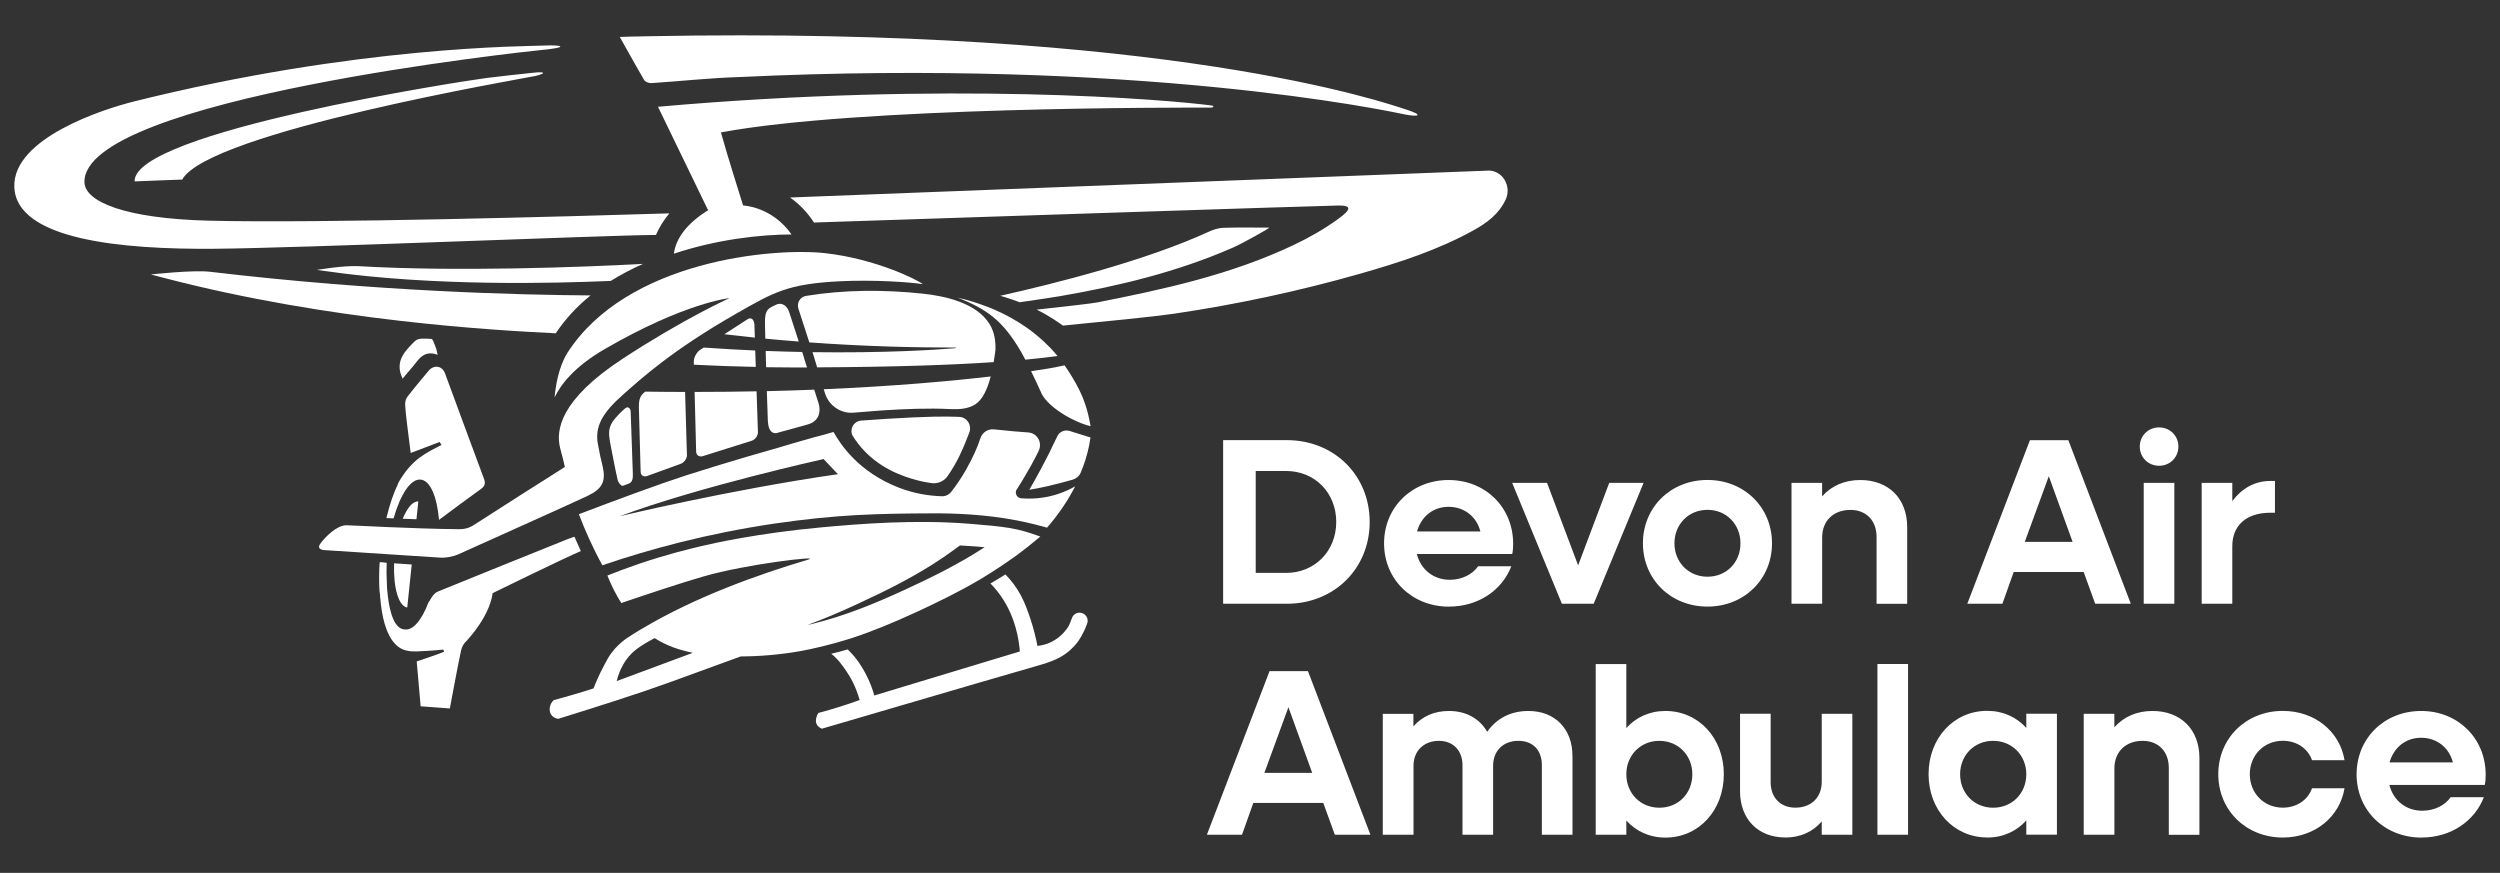 <?xml version="1.0" encoding="UTF-8"?>
<svg id="Layer_1" data-name="Layer 1" xmlns="http://www.w3.org/2000/svg" viewBox="0 0 406.7 142">
  <rect x="0" y="0" width="406.7" height="142" fill="#333333" stroke="none"/>
  <defs>
    <style>
      .cls-1 {
        fill: #fff;
      }
    </style>
  </defs>
  <path class="cls-1" d="M136.32,77.14c-17.64,2.54-35.53,6.85-35.53,6.85,12.91-4.82,33.19-9.31,33.19-9.31l2.34,2.47ZM165.42,79.61c.49-.76.97-1.56,1.46-2.4.55-.94,1.26-2.16,2.08-3.83v-.03c.67-1.33-.22-2.9-1.69-3-.77-.06-1.58-.11-2.4-.19-1.27-.12-2.1-.2-3.18-.31-.97-.1-1.88.49-2.19,1.42-.5,1.53-1.23,3.18-2.38,5.2-.78,1.36-1.59,2.54-2.38,3.55-.37.47-.94.73-1.53.71-1.87-.06-4.27-.36-6.89-1.36-6.74-2.59-9.64-7.18-10.73-9.1-1,.32-2.11.6-3.2.88-.97.27-2.08.59-3.29.94-1.33.41-3.51,1.05-7.32,2.13-3.55,1.05-7.18,2.15-10.16,3.11-4.42,1.43-11.39,4.01-17.45,6.32.93,2.45,2.16,5.27,3.82,8.31,7.62-2.6,17.01-5.16,27.91-6.77,10.39-1.52,16.87-1.64,25.95-1.68,3.34-.01,8.43.15,13.61,1.16,2.05.4,3.72.84,4.87,1.17.81-.93,1.68-2.02,2.54-3.29.83-1.21,1.49-2.38,2.04-3.44-.77.45-1.69.89-2.76,1.24-2.3.77-4.41.84-6.04.71-.7-.06-1.09-.85-.71-1.45"/>
  <path class="cls-1" d="M78.72,77.85c-2.13-5.69-4.21-11.4-6.32-17.1-.47-1.28-1.82-1.46-2.69-.42-1.15,1.39-2.32,2.77-3.43,4.21-.25.32-.39.84-.37,1.25.06,1.21.22,2.41.36,3.61.17,1.43.36,2.85.54,4.29,1.68-.64,3.19-1.22,4.7-1.79.11.16.21.31.32.47-2.48,1.33-4.76,2.2-7.06,6.21,0,.02.02.03.02.05-.75,1.53-1.41,3.46-1.93,5.65.38.02.77.03,1.17.05,1.1-3.9,2.79-6.49,4.42-6.31,1.55.16,2.64,2.79,2.97,6.55,2.3-1.71,4.52-3.38,6.78-4.99.7-.5.81-.95.52-1.73"/>
  <path class="cls-1" d="M61.8,91.49c-.11,1.77-.11,3.46-.01,5.02.4-.1.8-.21,1.17-.34-.14-1.39-.18-2.95-.09-4.61-.36-.02-.71-.05-1.07-.07"/>
  <path class="cls-1" d="M196.74,37.65c-10.26,4.74-25.06,8.46-34.02,10.47.61.17,1.27.37,1.97.62.31.11.71.25,1.19.43,2.86-.41,5.53-.81,6.5-.98,9.61-1.66,19.07-3.93,28.08-7.86,1.75-.76,6.08-3.2,6.02-3.3-2.09,0-5.4-.05-7.48.03-.76.03-1.56.27-2.26.59M109.63,41.27c6.98-2.33,14.12-3.12,19.14-3.13-3.21-4.57-7.88-4.71-7.88-4.71,0,0-2.67-8.45-3.61-11.89,22.3-4.17,74.93-4.05,79.81-4.03.24,0,.54-.28,0-.35-7.09-.93-42.56-4-90.05.21,1.84,3.8,7.26,14.98,8.15,16.82-3.35,2.12-5.19,4.45-5.57,7.08M99.36,45.7c1.68-1.05,3.44-1.97,5.25-2.77-10.01.54-30.31,1.3-46.29.37-2.52-.12-6.77.61-6.77.61,0,0,1.27.19,1.67.23,17.33,2.47,37.05,1.95,46.15,1.56M24.54,44.65s1.74.44,2.22.58c27.06,7.05,53.76,8.5,63.65,8.99,1.58-2.37,3.5-4.41,5.66-6.16-11.5-.08-34.76-.63-61.93-3.85-2.75-.32-9.59.44-9.59.44M88.55,7.41c-2.94.14-30.39.01-66.85,9.12-4.86,1.22-19.63,5.94-19.37,13.87.28,8.65,17.58,10.19,32.46,10.07,14.68-.12,63.28-2.19,71.92-2.25.56-1.28,1.3-2.46,2.18-3.51-15.9.49-56.7,1.64-74.89,1.19-13.75-.34-20.16-3.11-20.26-6.22-.45-13.69,73.17-21.43,73.91-21.5,5.22-.48,3.84-.91.9-.77M86.99,12.38c1.66-.36,2.07-.8-.32-.54-2.39.26-5.03.53-7.54.85-3.91.5-57.5,8.78-57.23,16.82-.07,0,6.85-.27,7.74-.3,4.31-7.75,55.69-16.47,57.35-16.83M228.7,17.8c-3.09-.98-38.5-13.56-123.49-11.9-1.31,0-4.38.11-4.38.11,0,0,2.76,4.97,3.97,7.02.18.3.79.52,1.18.49,4.71-.31,9.41-.83,14.13-.98,65.09-3.1,105.35,5.43,108.41,6.07,2.15.45,3.28.17.19-.81M241.99,27.76c-2.52.1-87.61,3.37-113.47,4.37,1.55,1.09,2.87,2.48,3.9,4.07,12.62-.42,83.52-2.77,85.41-2.77,2.04,0,2.05.62-.19,2.23-2.32,1.67-4.72,3.03-7.24,4.22-10.16,4.81-21.04,7.18-31.97,9.33-.94.18-5.36.68-9.78,1.16,2.18,1.09,3.7,2.19,4.26,2.6,7-.68,15.08-1.49,18.04-1.93,10.3-1.52,20.46-3.7,30.48-6.56,6.29-1.8,12.49-3.81,18.26-7,2.19-1.21,4.13-2.64,5.24-4.99,1.05-2.23-.53-4.84-2.92-4.74"/>
  <path class="cls-1" d="M61.79,91.49s-.25,3.38.18,6.89c.77,6.38,3.22,7.22,4.1,7.44,1.07.28,2.27.11,3.41.07.88-.03,1.76-.14,2.64-.22.05.12.09.24.13.36-1.15.48-4.46,1.57-4.46,1.57,0,0,.44,5.13.64,7.3,1.68.12,3.2.23,4.75.35.62-3.28,1.18-6.37,1.83-9.45.12-.57.48-1.21.93-1.58,4.04-4.48,4.19-7.72,4.19-7.72,0,0,11.87-5.82,14.36-6.85-.37-.81-.72-1.59-1.04-2.34-.46.16-.88.3-1.27.46-7,2.82-14,5.63-20.98,8.48-.38.15-.72.55-.96.91-.19.29-.38.6-.56.9-1.06,2.77-2.44,4.48-3.77,4.34-3.46,0-3.03-10.82-3.03-10.82l-1.09-.1ZM65.52,84.39c.73.03,1.47.06,2.23.08l.3-2.89c-.89-.07-1.8,1.02-2.53,2.8M66.98,91.83c-.92-.06-1.89-.12-2.87-.19-.14,3.94.73,7,2.14,7.19l.73-7.01ZM71.2,57.72c-.16-.64-.2-.94-.32-1.21-.21-.49-.43-1.35-.69-1.37-.9-.07-2.16-.18-2.68.34-1.6,1.59-3.39,3.31-2.01,6.12.46-.55.9-1.11,1.38-1.64,1.13-1.25,1.9-3.14,4.32-2.24M160.2,89.01c-4.13,2.69-8.58,4.9-13.06,6.96-4.84,2.23-9.78,4.25-14.98,5.52-.26.06-.53.12-.79.18,2.7-1,5.35-2.13,7.96-3.34,4.89-2.25,9.74-4.66,14.19-7.7.96-.66,1.84-1.3,2.65-1.9.84.04,1.67.1,2.51.16.54.04,1.04.08,1.52.13M112.73,106.19c-4.14,1.54-8.27,3.07-12.41,4.61.09-.39.24-.91.48-1.49.23-.56.77-1.82,1.97-3.02.96-.96,2.6-1.9,3.73-2.48,1.88,1.22,4.02,1.95,6.23,2.39M164.87,90.72c1.8-1.31,3.26-2.5,4.37-3.43-3.8-1.41-5.76-1.61-11.34-2.07-9.03-.73-17.98-.01-24.38.58-10.31.96-17.48,2.58-19.55,3.07-1.8.43-5.42,1.29-10.07,2.87-2.07.71-3.8,1.37-5.09,1.89.61,1.53,1.36,3.05,2.26,4.47,4.53-1.54,9.86-3.31,13.33-4.31,7.08-2.06,19.44-3.45,17.08-2.75-8.08,2.39-18.41,6.09-26.98,11.21,0,0,0,0,0,0-.11.06-.22.12-.32.18-.82.49-1.62,1-2.4,1.52-.79.59-1.6,1.31-2.35,2.33-.42.57-.68,1.06-1.19,2.03-.79,1.48-1.33,2.76-1.68,3.68-1.08.35-2.19.69-3.32,1.02-1.07.31-2.12.61-3.15.88-.13.11-.3.29-.44.56-.04.08-.52,1.06.04,1.85.37.52.97.62,1.12.64,3.71-1.15,6.76-2.12,8.9-2.81,8.32-2.69,9.11-3.11,20.79-7.34,3.26-.01,6.52-.31,9.73-.87,2.04-.38,4.85-1.01,8.13-2.04,3.62-1.18,7.13-2.66,10.59-4.25,3.63-1.67,7.22-3.43,10.66-5.47,2.15-1.3,3.92-2.5,5.25-3.45h0M176.94,100.98c0-.72-.59-1.31-1.32-1.31-.58,0-1.07.37-1.24.89-.19.48-.35.94-.47,1.17-.44.85-1.31,1.64-1.38,1.69-.89.8-1.78,1.16-2.14,1.29-.64.23-1.21.33-1.62.37-.22-1.16-.58-2.74-1.19-4.55-.25-.75-.78-2.31-1.5-3.66-.73-1.38-1.63-2.51-2.52-3.42-.71.45-1.52.95-2.43,1.47.85.86,1.45,1.69,1.73,2.1,2.39,3.43,2.91,7.16,3.05,8.96-7.89,2.39-15.79,4.77-23.68,7.16-.25-.92-.68-2.17-1.41-3.54-.48-.89-1.31-2.42-2.92-3.95-.96.29-1.85.51-2.67.7,1.14.91,1.85,1.95,2.46,2.84.66.97,1.56,2.54,2.16,4.69-1.82.66-3.72,1.27-5.71,1.83-.34.09-.67.18-1,.27-.1.14-.23.36-.31.66-.07.26-.2.73.04,1.2.24.48.72.65.85.7,21.09-6.18,34.32-10.05,35.48-10.36.08-.02.44-.12.92-.28.36-.12,1.4-.48,2.23-.92,1.5-.8,2.43-1.87,2.81-2.34.38-.47,1.07-1.49,1.67-3.12.07-.16.11-.33.11-.52"/>
  <path class="cls-1" d="M177.42,69.33c-.3-1.65-.75-3.75-1.9-6.01-.78-1.54-1.6-2.84-2.34-3.89l-1.55.33s-1.32.25-3.89.63c.68,1.39,1.34,2.8,1.76,3.76,1.21,2.22,5.26,4.57,7.92,5.18M170.88,73.31c-1.12,2.23-2.27,4.36-3.43,6.37,1.03-.18,2.09-.39,3.19-.64,1.36-.32,2.66-.66,3.87-1.01.58-.18,1.05-.56,1.27-1.08.56-1.3,1.05-2.78,1.39-4.43.09-.46.17-.91.23-1.35l-3.35-1.05c-.8-.26-1.69.09-2.02.8-.38.79-.77,1.58-1.17,2.4M138.78,71c.25.4.53.8.84,1.2,3.14,4.06,7.52,5.35,9.3,5.85.92.26,1.8.43,2.6.54,1.02.14,2.02-.27,2.62-1.12.37-.53.77-1.14,1.16-1.83.62-1.08,1.01-1.93,1.36-2.73.31-.72.67-1.58,1.04-2.58.43-1.19-.39-2.45-1.64-2.51-.18,0-.35-.01-.54-.02-1.74-.06-4.52-.08-11.35.34-1.11.07-2.48.16-4.07.28-1.26.09-2,1.51-1.33,2.58M134.01,63.33c.08.28.14.48.17.56.61,2.07,2.58,3.44,4.71,3.24,1.5-.13,3.03-.25,4.58-.36,3.71-.24,7.45-.4,11.16-.22,1.36.07,2.84-.02,4.01-.76,1.17-.74,1.97-2.4,2.53-4.55-6.33.74-15.45,1.58-27.16,2.08M124.75,63.64c.02.54.03,1.07.05,1.56,0,0,0,0,0,0,0,.3.02.58.03.85h0c0,.26.02.49.03.71,0,.06,0,.11,0,.16,0,.2.02.39.02.57,0,0,0,.02,0,.03,0,.18.02.35.02.51,0,.04,0,.08,0,.12,0,.15.02.28.02.39h0c.09,1.47.63,1.86,1.09,1.92.36.05.66-.11.66-.11,0,0,.86-.23,1.71-.46.75-.2,1.41-.39,2.53-.7.16-.05.32-.09.49-.14,1.66-.47,1.94-1.66,1.92-2.49,0-.18-.02-.34-.04-.48-.02-.1-.03-.18-.05-.24-.02-.09-.04-.14-.04-.14,0,0,0-.01,0-.02,0,0,0,0,0,0-.05-.16-.33-1.02-.73-2.29-2.46.1-5.04.18-7.72.24M130.83,58.29h0s0-.02-.01-.03c-.11-.33-.22-.66-.32-1-1.9-.04-3.88-.09-5.93-.17,0,.09,0,.18,0,.27,0,.04,0,.08,0,.12.02.72.04,1.48.06,2.26,1.51.02,3.03.03,4.55.04.72,0,1.42,0,2.11,0-.15-.48-.31-.97-.47-1.47M122.95,59.7l-.09-2.68c-2.68-.12-5.48-.27-8.37-.48l-.61.39c-.1.06-.19.14-.28.23-.02.02-.04.04-.06.06-.4.44-.68,1.09-.67,1.55v.56c3.34.17,6.7.29,10.08.36M113,63.77l.25,9.72c.02.58.51.89,1.1.71l7.91-2.49c.59-.19,1.05-.8,1.04-1.38l-.22-6.67c-3.21.06-6.57.1-10.08.1M103.93,66.2h0l.29,10.57c.02.58.51.87,1.1.65l5.38-1.95c.07-.03.15-.06.22-.1.35-.2.63-.53.75-.9l.06-.22c.05-.14.02-.07.02-.22l-.3-10.27c-2.11,0-4.26-.02-6.47-.05l-.08.06c-.71.55-.99,1.15-.96,2.42M100.17,67.95c-.77.88-1.07,1.59-1.08,2.51,0,.18,0,.38.03.58.04.41.12.87.22,1.4,0,0,.91,4.79,1.15,5.66.12.43.42.75.61.88.15.09.16.04.36,0,.07-.02.14-.04.21-.07.37-.14.55-.21.64-.25.05-.02.07-.03.07-.03.53-.27.59-.82.57-1.57l-.35-10.06c-.01-.54-.4-.99-.91-.56,0,0-.64.5-1.53,1.52M122.8,54.93l-.07-2.08c0-.25-.06-.46-.14-.63,0,0,0,0,0,0-.03-.06-.06-.12-.1-.17,0,0-.01-.01-.01-.02-.04-.04-.07-.08-.11-.12-.01,0-.03-.02-.04-.02-.04-.02-.07-.05-.11-.06-.02,0-.05-.01-.07-.02-.03,0-.06-.02-.1-.02-.04,0-.07,0-.11.01-.03,0-.05,0-.08.01-.06.02-.13.05-.19.09,0,0,0,0-.01,0l-3.82,2.47c1.63.19,3.29.38,4.97.55M129.28,53.51h0s-.01-.03-.02-.05c-.15-.47-.3-.92-.45-1.37,0,0,0-.01,0-.02-.15-.46-.3-.91-.44-1.33-.4-1.22-1.4-1.56-2.14-1.16-.26.14-.5.26-.69.34-.82.39-1.06,1.04-1.09,2.15,0,.16,0,.33,0,.5,0,0,0,.02,0,.02,0,.02,0,.05,0,.09,0,.06,0,.15,0,.25.01.43.03,1.2.05,2.16,1.78.17,3.6.33,5.44.47-.23-.7-.45-1.39-.67-2.06M150.11,47.77c-6.27-.66-12.76-.66-19,.37-.96.16-1.53,1.16-1.22,2.09.23.69,1.1,3.37,1.77,5.47,4.26.31,8.65.54,13.2.68,3.38.11,7.71.16,10.37.16.47,0,.4.08-.01.12-3.15.26-11.48.79-23.04.63.15.47.26.82.31.99,0,0,0,0,0,0,.13.44.28.95.44,1.48,12.65-.06,21.92-.39,28.72-.85.08-.46.15-.93.22-1.42.01,0,.07-.6.07-.6.05-1.43-.17-2.85-.92-4.11-2.08-3.47-7.2-4.62-10.92-5.01M172.04,57.92c-.96-1.17-1.62-1.77-1.62-1.77-.72-.72-1.65-1.55-2.77-2.4-.52-.38-2.25-1.66-4.75-2.86-1.53-.75-2.8-1.18-3.53-1.44-1.35-.47-2.56-.79-3.53-1.02,4.54,1.84,7.2,3.53,10.24,8.76,0,0,0,0,.01,0,.22.38.46.84.71,1.32,2.04-.19,3.77-.39,5.24-.59"/>
  <path class="cls-1" d="M393.87,120.02c2.57,0,4.56,1.62,5.17,4.01h-10.31c.69-2.43,2.61-4.01,5.14-4.01M393.95,136.25c4.75,0,8.62-2.66,10.12-6.56h-5.4c-.88,1.27-2.57,2.2-4.6,2.2-2.68,0-4.71-1.66-5.37-4.2h15.52c.12-.5.15-1.12.15-1.66,0-5.94-4.52-10.37-10.5-10.37s-10.5,4.44-10.5,10.3,4.52,10.3,10.58,10.3M371.37,136.25c5.21,0,9.27-3.36,10.04-8.02h-5.29c-.65,1.89-2.49,3.16-4.75,3.16-3.07,0-5.37-2.35-5.37-5.44s2.3-5.44,5.37-5.44c2.26,0,4.1,1.27,4.75,3.16h5.29c-.77-4.67-4.83-8.02-10.04-8.02-5.98,0-10.5,4.44-10.5,10.3s4.52,10.3,10.5,10.3M338.99,135.79h4.98v-10.8c0-2.7,1.84-4.47,4.6-4.47,2.57,0,4.25,1.74,4.25,4.4v10.88h4.98v-12.5c0-4.63-3.03-7.64-7.63-7.64-2.53,0-4.68.93-6.21,2.66v-2.2h-4.98v19.67ZM324.24,131.4c-3.07,0-5.37-2.35-5.37-5.44s2.3-5.44,5.37-5.44,5.4,2.35,5.4,5.44-2.3,5.44-5.4,5.44M323.28,136.25c2.61,0,4.79-1.04,6.36-2.78v2.31h4.98v-19.67h-4.98v2.31c-1.57-1.74-3.76-2.78-6.36-2.78-5.44,0-9.54,4.44-9.54,10.3s4.1,10.3,9.54,10.3M305.42,135.79h4.98v-27.77h-4.98v27.77ZM290.42,136.25c2.42,0,4.45-.89,5.94-2.62v2.16h4.98v-19.67h-4.98v11.07c0,2.55-1.72,4.2-4.29,4.2-2.41,0-4.02-1.62-4.02-4.13v-11.15h-4.98v12.61c0,4.55,2.95,7.52,7.36,7.52M269.94,131.4c-3.07,0-5.37-2.35-5.37-5.44s2.3-5.44,5.37-5.44,5.37,2.35,5.37,5.44-2.26,5.44-5.37,5.44M259.59,135.79h4.98v-2.31c1.57,1.74,3.76,2.78,6.36,2.78,5.44,0,9.5-4.44,9.5-10.3s-4.06-10.3-9.5-10.3c-2.61,0-4.79,1.04-6.36,2.78v-10.41h-4.98v27.77ZM224.97,135.79h4.98v-11.22c0-2.43,1.69-4.05,4.14-4.05,2.3,0,3.83,1.58,3.83,3.97v11.3h4.98v-11.22c0-2.43,1.65-4.05,4.1-4.05s3.83,1.58,3.83,3.97v11.3h4.98v-12.8c0-4.44-2.87-7.33-7.17-7.33-2.87,0-5.17,1.2-6.71,3.39-1.19-2.12-3.41-3.39-6.21-3.39-2.38,0-4.33.85-5.79,2.51v-2.04h-4.98v19.67ZM205.69,125.73l3.91-10.68,3.87,10.68h-7.78ZM196.34,135.79h5.71l1.84-5.17h11.38l1.88,5.17h5.79l-10.16-26.61h-6.25l-10.19,26.61Z"/>
  <path class="cls-1" d="M358.17,98.22h4.98v-9.37c0-3.32,2.22-5.44,6.21-5.44h.73v-5.17h-.73c-2.57,0-4.68,1.23-6.21,3.28v-2.97h-4.98v19.67ZM348.74,98.22h4.98v-19.67h-4.98v19.67ZM351.24,75.77c1.76,0,3.14-1.35,3.14-3.12s-1.38-3.12-3.14-3.12-3.14,1.35-3.14,3.12,1.38,3.12,3.14,3.12M329.39,88.15l3.91-10.68,3.87,10.68h-7.78ZM320.04,98.22h5.71l1.84-5.17h11.38l1.88,5.17h5.79l-10.16-26.61h-6.25l-10.19,26.61Z"/>
  <path class="cls-1" d="M291.45,98.22h4.98v-10.8c0-2.7,1.84-4.47,4.6-4.47,2.57,0,4.25,1.74,4.25,4.4v10.88h4.98v-12.5c0-4.63-3.03-7.64-7.63-7.64-2.53,0-4.68.93-6.21,2.66v-2.2h-4.98v19.67ZM277.77,93.82c-3.07,0-5.37-2.35-5.37-5.44s2.3-5.44,5.37-5.44,5.37,2.35,5.37,5.44-2.26,5.44-5.37,5.44M277.77,98.68c5.98,0,10.5-4.44,10.5-10.3s-4.52-10.3-10.5-10.3-10.5,4.44-10.5,10.3,4.52,10.3,10.5,10.3M254.09,98.22h5.17l8.12-19.67h-5.59l-5.06,13.42-5.06-13.42h-5.67l8.09,19.67ZM235.66,82.45c2.57,0,4.56,1.62,5.17,4.01h-10.31c.69-2.43,2.61-4.01,5.13-4.01M235.74,98.68c4.75,0,8.62-2.66,10.12-6.56h-5.4c-.88,1.27-2.57,2.2-4.6,2.2-2.68,0-4.71-1.66-5.37-4.2h15.52c.12-.5.15-1.12.15-1.66,0-5.94-4.52-10.37-10.5-10.37s-10.5,4.44-10.5,10.3,4.52,10.3,10.58,10.3M209.22,76.62c4.68,0,8.16,3.55,8.16,8.29s-3.49,8.29-8.16,8.29h-4.94v-16.58h4.94ZM198.98,98.22h10.35c7.7,0,13.49-5.71,13.49-13.31s-5.79-13.31-13.49-13.31h-10.35v26.61Z"/>
  <path class="cls-1" d="M150.09,46.2c-.85-.69-7.68-4.11-15.91-5.02-8.22-.91-32.15,1.1-41.88,16.23-1.49,2.39-1.94,5.65-2.08,7.25,1-2.11,3.22-5.02,8.17-7.88,13.02-7.55,20.28-8.28,20.28-8.28,0,0-7.44,3.35-17.36,9.85-10.16,6.65-10.94,11.61-10.18,14.56.38,1.46.6,2.27.76,3.06-4.13,2.59-9.87,6.27-14.78,9.42-.39.25-1.13.71-2.4.7-7.46-.06-17.43-.64-18.38-.64-1.54,0-3.44,1.91-4.21,2.98-.77,1.07.77,1.07.77,1.07,0,0,13.84.89,18.63,1.21,1,.07,2.16-.14,3.08-.55,4.68-2.1,18.94-8.51,20.97-9.48,2.44-1.17,3.06-2.36,2.43-4.99-.49-2.04-.19-.72-.71-3.31-.58-2.89.62-5.14,4.03-8.15,2.85-2.51,7.94-7.23,18.61-13.3,5.83-3.31,8.14-4.77,16.83-5.18,5.52-.26,11.22.15,13.33.47"/>
</svg>